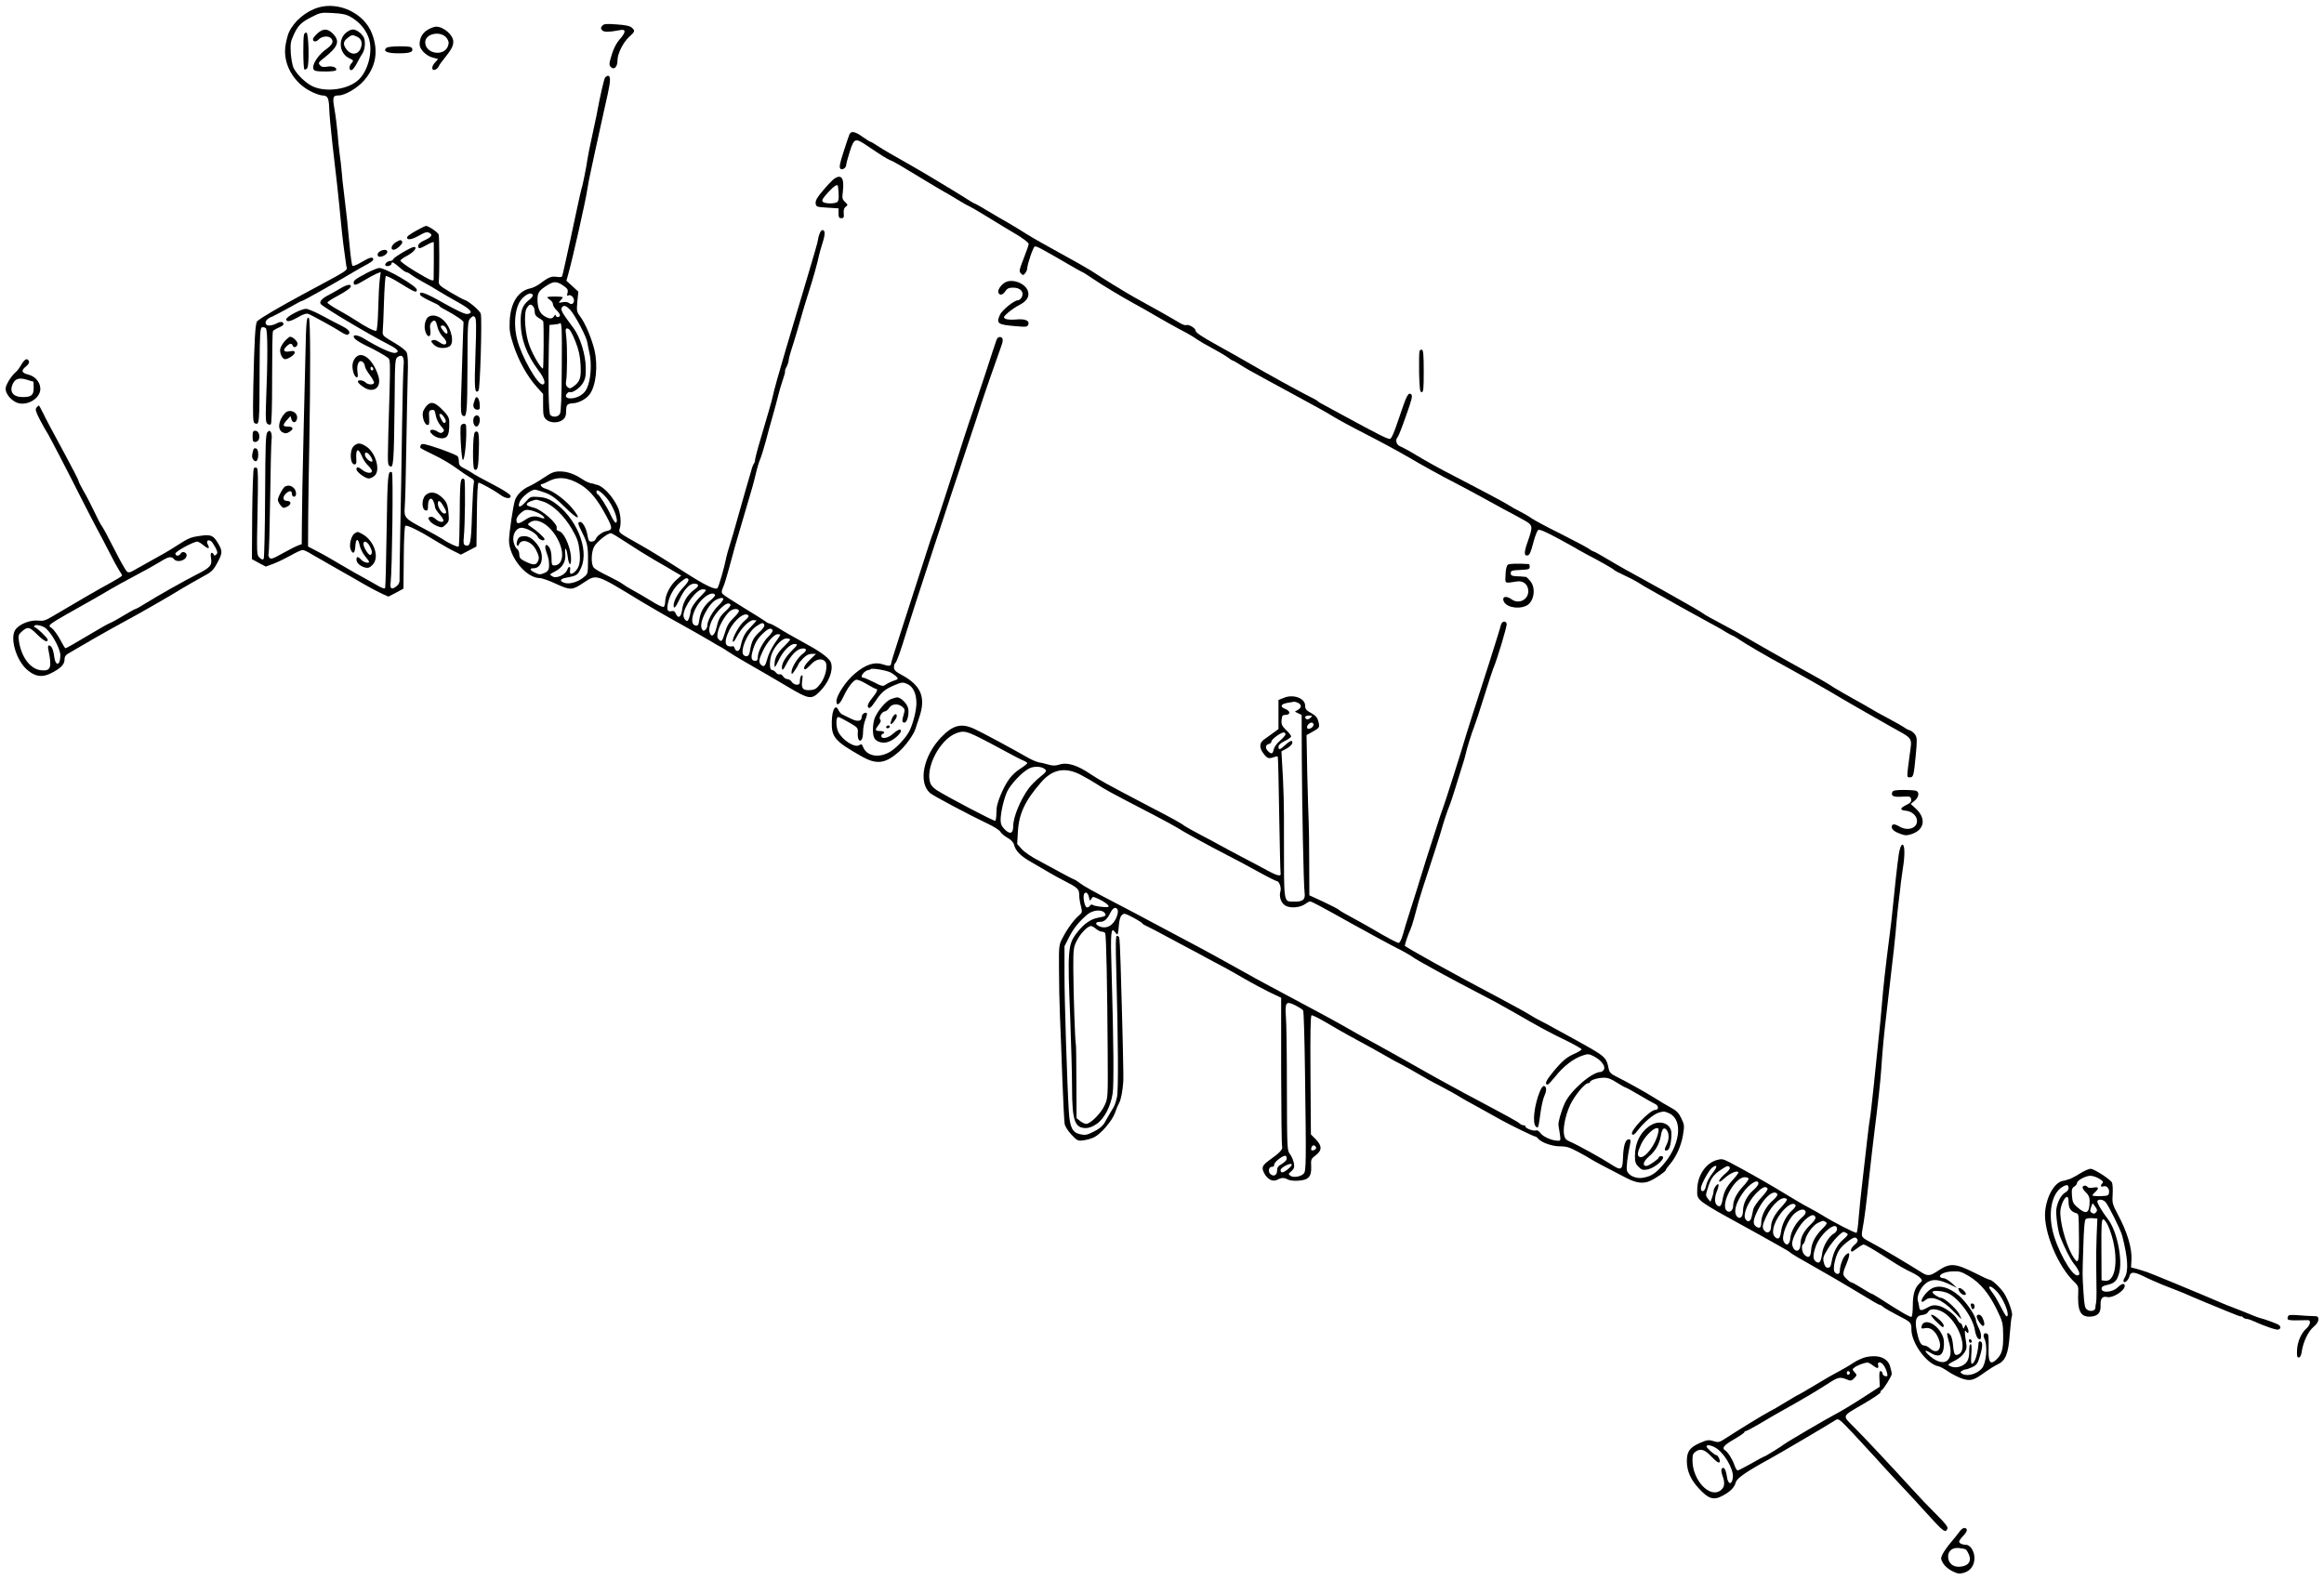 <?xml version="1.0" standalone="no"?>
<!DOCTYPE svg PUBLIC "-//W3C//DTD SVG 20010904//EN"
 "http://www.w3.org/TR/2001/REC-SVG-20010904/DTD/svg10.dtd">
<svg version="1.0" xmlns="http://www.w3.org/2000/svg"
 width="1656pt" height="1126pt" viewBox="0 0 1656 1126"
 preserveAspectRatio="xMidYMid meet">
<g transform="translate(0,1126) scale(0.1,-0.1)"
fill="#000000" stroke="none">
<path d="M2270 11207 c-89 -26 -174 -97 -211 -177 -7 -14 -17 -52 -23 -85 -26
-134 54 -278 188 -341 28 -13 60 -24 71 -24 40 -1 48 -15 51 -94 1 -42 12
-156 23 -254 25 -207 46 -400 61 -562 10 -105 23 -205 37 -301 6 -42 47 -15
-317 -211 -171 -93 -279 -156 -317 -187 -14 -12 -21 -136 -28 -469 -4 -220 -3
-254 11 -259 33 -12 33 -13 34 410 1 223 4 269 16 274 8 3 21 0 28 -6 14 -12
15 -207 1 -553 -3 -92 -1 -119 10 -128 8 -6 19 -9 24 -5 7 4 10 122 10 330 0
178 2 329 6 335 3 6 22 17 41 25 19 8 34 18 34 24 0 19 -20 22 -49 6 -34 -17
-67 -20 -75 -6 -11 17 5 39 37 52 18 7 74 37 125 65 50 29 92 51 92 49 0 -6
227 122 420 236 8 5 32 18 53 29 20 11 37 25 37 30 0 22 -23 18 -80 -16 -35
-21 -65 -33 -69 -28 -4 5 -13 70 -20 144 -12 136 -22 230 -41 383 -6 45 -13
109 -15 142 -3 33 -9 92 -15 130 -5 39 -12 106 -15 150 -4 44 -13 118 -21 164
-16 90 -12 101 30 101 44 0 132 52 178 104 87 99 107 210 59 336 -54 143 -232
230 -381 187z m233 -70 c57 -34 100 -83 122 -141 37 -95 -1 -247 -77 -311 -72
-61 -213 -82 -307 -46 -52 19 -121 83 -149 136 -8 17 -17 64 -20 106 -4 67 -1
84 21 131 30 66 53 90 132 129 56 29 65 31 147 26 70 -4 95 -9 131 -30z"/>
<path d="M2261 11021 c-17 -16 -31 -34 -31 -39 0 -22 22 -23 41 -3 22 23 68
28 87 9 23 -23 12 -46 -38 -82 -69 -50 -112 -136 -74 -150 24 -9 142 -7 148 3
12 18 -23 33 -62 26 -30 -5 -42 -2 -53 11 -12 15 -10 20 26 48 106 83 120 122
66 177 -37 37 -70 37 -110 0z"/>
<path d="M2459 11021 c-51 -52 -37 -144 28 -175 33 -16 34 -18 19 -35 -20 -22
-21 -51 -2 -51 8 0 26 23 40 51 14 28 33 60 41 72 8 12 15 41 15 65 0 35 -6
49 -29 73 -18 17 -40 29 -56 29 -16 0 -38 -12 -56 -29z m86 -23 c30 -14 40
-44 26 -80 -19 -51 -71 -54 -105 -6 -23 32 -20 53 10 77 31 24 35 25 69 9z"/>
<path d="M2167 11016 c-9 -23 -7 -245 2 -251 5 -2 14 1 20 9 16 19 11 248 -5
253 -6 2 -14 -3 -17 -11z"/>
<path d="M4291 11076 c-11 -13 -11 -19 -1 -31 13 -15 45 -15 133 1 39 8 36
-19 -8 -67 -22 -25 -42 -63 -56 -109 -20 -65 -20 -73 -6 -88 23 -23 47 1 47
47 0 49 40 129 84 169 41 37 43 43 18 65 -13 12 -46 19 -108 23 -76 6 -91 4
-103 -10z"/>
<path d="M3048 11048 c-37 -21 -58 -59 -58 -104 0 -35 46 -82 92 -94 l40 -11
-21 -23 c-26 -27 -28 -59 -4 -54 10 2 22 12 28 23 5 12 26 41 46 65 45 56 59
82 59 113 0 47 -69 107 -122 107 -13 0 -40 -10 -60 -22z m135 -59 c15 -22 17
-33 10 -55 -26 -80 -163 -59 -163 25 0 63 112 84 153 30z"/>
<path d="M2752 10918 c-24 -24 7 -38 87 -38 82 0 107 9 98 34 -5 13 -23 16
-90 16 -50 0 -88 -5 -95 -12z"/>
<path d="M4312 10708 c-8 -11 -35 -127 -62 -273 -4 -22 -19 -92 -33 -155 -14
-63 -28 -133 -31 -155 -6 -46 -36 -197 -41 -205 -2 -3 -17 -71 -34 -150 -17
-80 -38 -176 -46 -215 -9 -38 -25 -112 -36 -164 -11 -52 -22 -98 -25 -102 -2
-4 -19 -5 -38 -2 -36 6 -62 -5 -116 -47 -19 -15 -51 -31 -70 -35 -88 -18 -141
-102 -148 -230 -3 -69 0 -93 27 -175 35 -109 98 -222 165 -297 l46 -51 0 -81
c0 -70 3 -83 22 -101 28 -26 88 -27 119 -1 17 13 23 29 23 59 1 49 6 55 52 58
43 4 90 30 116 64 45 61 60 203 34 315 -20 83 -67 194 -101 238 -26 35 -27 41
-21 108 l7 70 -42 39 -43 39 12 43 c34 121 126 531 137 608 3 25 15 86 26 135
11 50 24 110 29 135 9 43 26 121 56 255 7 33 23 104 35 157 20 93 21 128 1
128 -5 0 -14 -6 -20 -12z m-299 -1483 c32 -22 36 -30 31 -52 -5 -19 -4 -24 5
-19 16 10 41 -12 41 -35 0 -24 -18 -33 -35 -19 -9 8 -28 10 -47 6 -30 -6 -30
-5 -15 12 10 10 17 20 17 23 0 7 -110 8 -110 0 0 -3 9 -12 20 -19 11 -7 20
-20 20 -30 0 -10 11 -29 25 -42 14 -13 25 -29 25 -37 0 -17 -30 -17 -30 0 0 6
-5 4 -11 -5 -13 -23 -33 -23 -70 -1 -33 20 -49 58 -49 119 0 48 11 64 70 101
45 29 67 29 113 -2z m-217 -66 c4 -7 -7 -22 -25 -36 -47 -37 -61 -72 -61 -155
0 -122 42 -235 128 -350 43 -56 54 -98 27 -98 -36 0 -149 200 -179 317 -31
119 -15 247 38 299 33 32 61 41 72 23z m2 -81 c7 -7 12 -24 12 -39 0 -20 8
-33 30 -46 17 -9 30 -20 31 -23 5 -26 3 -333 -2 -336 -11 -6 -67 87 -94 156
-34 86 -45 238 -21 275 18 28 27 30 44 13z m264 -25 c35 -38 116 -190 123
-233 3 -19 10 -53 15 -75 15 -63 12 -163 -7 -223 -13 -41 -26 -60 -53 -78 -54
-37 -133 -28 -100 11 7 8 15 13 19 11 16 -10 70 25 92 60 20 32 24 52 23 114
-1 92 -40 218 -87 281 -87 116 -97 135 -80 152 12 13 29 7 55 -20z m-59 -411
c-1 -206 -5 -317 -13 -331 -12 -24 -52 -28 -69 -8 -12 15 -16 229 -10 492 l4
149 34 3 c19 2 36 5 39 8 15 14 17 -31 15 -313z m96 188 c26 -66 34 -104 38
-170 5 -94 -4 -120 -49 -153 -23 -17 -29 -18 -43 -7 -12 10 -15 23 -11 44 8
47 9 243 1 315 -7 58 -6 63 11 59 13 -2 29 -29 53 -88z"/>
<path d="M6051 10298 c-5 -13 -24 -69 -42 -126 -25 -77 -30 -105 -21 -114 13
-13 42 5 42 28 0 7 11 49 25 93 31 97 39 100 123 43 102 -69 137 -91 162 -102
32 -13 76 -39 235 -136 72 -43 141 -85 155 -92 14 -7 54 -31 90 -53 36 -22 74
-44 85 -48 11 -5 70 -39 130 -76 61 -38 152 -93 203 -123 51 -30 92 -62 92
-70 0 -8 -16 -55 -36 -105 -32 -83 -34 -91 -19 -106 15 -15 17 -14 31 3 8 11
14 26 14 34 0 29 42 151 53 155 12 4 38 -9 239 -126 54 -32 100 -57 102 -57 3
0 33 -19 68 -43 72 -49 202 -127 298 -180 36 -19 106 -59 155 -88 50 -29 128
-73 175 -98 47 -24 99 -54 115 -67 17 -12 66 -41 110 -64 44 -24 94 -53 112
-66 17 -13 34 -24 38 -24 3 0 24 -12 48 -27 43 -28 72 -44 213 -121 43 -23 86
-46 94 -51 8 -5 80 -44 160 -87 80 -43 169 -93 199 -112 30 -19 135 -76 235
-127 100 -51 231 -122 291 -157 132 -77 213 -122 365 -201 63 -33 149 -79 190
-102 41 -23 102 -56 135 -74 33 -17 92 -49 130 -70 81 -45 81 -45 41 -161 -28
-79 -27 -104 1 -98 12 2 23 27 38 88 12 46 28 88 36 93 10 6 55 -14 144 -62
72 -39 137 -75 145 -81 8 -5 35 -20 60 -33 85 -44 185 -101 190 -108 3 -5 37
-22 75 -40 39 -18 81 -40 95 -49 14 -10 61 -38 105 -62 44 -25 132 -74 195
-110 63 -35 156 -86 205 -113 50 -26 107 -59 127 -72 21 -12 40 -23 43 -23 4
0 25 -13 48 -28 42 -29 201 -122 312 -182 94 -51 285 -159 342 -193 79 -48
283 -165 418 -241 176 -99 160 -73 141 -218 -20 -154 -20 -148 3 -148 25 0 28
10 42 157 10 109 10 125 -4 147 -9 13 -27 28 -39 31 -13 4 -30 13 -38 20 -8 6
-60 36 -115 65 -55 29 -116 63 -136 76 -20 12 -71 41 -115 65 -43 24 -104 59
-135 78 -59 39 -97 60 -314 180 -77 43 -185 104 -240 136 -138 80 -157 91
-265 148 -52 27 -102 55 -110 62 -13 11 -138 83 -290 168 -25 13 -83 46 -130
72 -47 26 -110 61 -140 77 -30 17 -92 52 -136 79 -45 27 -85 49 -89 49 -4 0
-20 9 -35 20 -16 11 -107 59 -202 107 -95 47 -186 96 -203 108 -16 12 -55 35
-85 50 -30 15 -66 35 -80 45 -22 15 -223 122 -380 203 -105 53 -205 109 -285
157 -44 27 -93 53 -108 59 -28 11 -37 47 -17 67 5 5 32 73 59 151 41 115 48
143 37 152 -21 18 -32 -4 -86 -165 -33 -99 -54 -150 -65 -152 -15 -3 -76 27
-344 173 -167 90 -165 89 -171 96 -3 4 -39 24 -80 44 -82 42 -280 151 -405
224 -44 26 -149 85 -232 131 -107 59 -153 90 -153 102 0 19 -48 48 -68 41 -7
-3 -29 5 -50 18 -63 38 -227 130 -317 179 -52 28 -242 145 -312 192 -22 14
-120 70 -219 124 -98 53 -208 116 -244 139 -36 23 -96 60 -133 81 -38 21 -76
44 -85 49 -86 52 -144 85 -148 85 -3 0 -36 19 -72 43 -71 45 -322 196 -394
236 -103 57 -186 106 -226 132 -23 16 -46 29 -50 29 -4 0 -29 16 -56 35 -57
41 -83 44 -95 13z"/>
<path d="M5943 9985 c-12 -9 -47 -45 -78 -82 -42 -49 -55 -72 -53 -92 3 -25 6
-26 83 -31 l80 -5 0 -35 c0 -28 4 -35 20 -35 17 0 20 6 17 35 -2 24 3 39 15
47 16 12 15 14 -6 34 -20 19 -21 27 -15 75 11 95 -10 126 -63 89z m28 -52 c8
-58 7 -99 -2 -110 -14 -17 -93 -17 -107 0 -8 9 2 26 38 65 44 48 69 63 71 45z"/>
<path d="M2966 9616 c-33 -18 -62 -38 -64 -44 -8 -26 30 -22 82 8 46 26 59 29
76 20 27 -14 15 -30 -40 -55 -26 -12 -40 -25 -40 -37 0 -24 9 -23 64 8 25 14
46 22 47 17 1 -7 0 -247 -1 -265 0 -16 -25 -6 -131 58 -60 36 -108 71 -106 77
2 6 25 23 53 37 45 25 71 60 44 60 -19 0 -141 -72 -147 -86 -3 -8 -13 -14 -23
-14 -21 0 -45 -26 -31 -34 12 -8 41 3 41 15 0 17 16 9 56 -26 21 -19 44 -35
50 -35 6 0 22 -8 35 -19 13 -10 51 -33 84 -51 33 -18 82 -46 110 -64 27 -17
90 -53 140 -81 91 -51 112 -77 65 -83 -17 -2 -73 24 -169 78 -132 75 -179 91
-166 57 3 -7 35 -26 70 -42 36 -16 65 -31 65 -35 0 -3 19 -16 43 -28 71 -38
132 -79 130 -89 -1 -5 -4 -106 -8 -224 -3 -118 -8 -262 -10 -321 -2 -78 0
-110 10 -118 31 -25 35 14 36 345 1 312 2 328 21 347 17 17 22 18 33 7 9 -11
10 -67 3 -263 -9 -246 -6 -288 22 -260 11 11 26 508 16 547 -5 23 -89 93 -117
100 -6 1 -50 25 -98 53 -78 47 -86 54 -84 80 5 61 4 315 -1 332 -6 17 -74 63
-92 62 -5 -1 -36 -16 -68 -34z"/>
<path d="M5840 9594 c-6 -14 -10 -30 -10 -37 0 -6 -11 -49 -25 -96 -14 -48
-35 -117 -46 -156 -11 -38 -32 -108 -46 -155 -14 -47 -32 -105 -39 -130 -7
-25 -40 -135 -73 -245 -52 -175 -85 -294 -96 -345 -4 -21 -35 -129 -84 -294
-23 -76 -41 -146 -41 -155 0 -9 -4 -21 -9 -27 -4 -5 -13 -27 -18 -49 -6 -22
-23 -80 -38 -130 -14 -49 -42 -146 -61 -215 -19 -69 -43 -152 -54 -185 -11
-33 -21 -71 -24 -85 -14 -72 -54 -212 -64 -222 -15 -15 -94 24 -232 113 -110
71 -257 162 -315 194 -161 91 -158 88 -149 118 13 41 5 117 -17 159 -40 79
-104 145 -147 153 -10 2 -17 4 -17 5 0 1 -11 4 -25 6 -14 3 -41 15 -61 29 -58
38 -108 55 -159 55 -41 0 -59 -7 -117 -46 -37 -25 -84 -52 -103 -60 -46 -20
-87 -60 -100 -98 -14 -43 -42 -231 -43 -287 -1 -117 122 -269 219 -269 15 0
67 -18 116 -41 103 -47 115 -47 198 9 93 61 82 65 410 -135 63 -38 187 -110
275 -158 88 -49 188 -106 223 -127 34 -21 64 -38 66 -38 2 0 30 -18 62 -39 33
-22 109 -67 169 -101 61 -34 169 -98 242 -141 157 -94 175 -97 233 -39 65 65
98 147 82 205 -8 29 -64 73 -162 127 -132 73 -169 94 -213 122 -26 16 -55 31
-63 32 -9 1 -23 9 -32 17 -10 7 -79 51 -155 97 -75 46 -142 89 -148 97 -9 10
-8 22 5 51 9 20 27 80 41 132 36 136 47 174 105 370 67 225 66 223 86 305 9
39 23 85 31 103 8 18 25 74 39 125 13 51 36 133 50 182 14 50 32 115 39 145 7
30 22 80 33 112 11 31 18 58 16 61 -2 2 2 17 11 33 8 16 15 37 15 46 0 10 9
44 19 75 11 32 29 92 41 133 12 41 31 107 42 145 11 39 31 102 43 140 25 76
64 215 71 255 3 14 14 53 25 88 20 62 20 92 -1 92 -6 0 -15 -12 -20 -26z
m-1705 -1787 c69 -41 123 -107 186 -226 45 -84 45 -97 1 -106 -29 -5 -70 -36
-77 -57 -6 -18 -40 -25 -49 -10 -3 5 -8 23 -11 42 -8 46 -33 90 -50 90 -21 0
-19 -12 15 -79 35 -69 41 -99 40 -196 -1 -98 0 -93 -32 -120 -39 -33 -102 -51
-136 -39 -38 13 -32 28 14 37 75 14 81 18 105 71 60 132 -37 363 -198 469 -35
23 -61 32 -104 35 -57 4 -60 3 -91 -32 -41 -46 -61 -48 -46 -5 11 33 80 89
109 89 9 0 43 -10 75 -22 45 -17 77 -41 141 -104 83 -83 119 -96 66 -26 -51
70 -150 145 -211 161 -24 7 -40 31 -19 31 4 0 22 8 40 17 71 39 143 33 232
-20z m185 -93 c48 -55 91 -166 70 -179 -6 -4 -22 19 -37 52 -27 60 -81 145
-95 151 -4 2 -8 10 -8 18 0 21 30 3 70 -42z m-446 -30 c66 -23 146 -100 201
-194 38 -66 47 -91 54 -152 9 -79 0 -121 -30 -150 -26 -26 -42 -23 -37 7 6 32
-10 33 -21 2 -13 -33 -74 -61 -101 -47 -11 6 -20 13 -20 15 0 3 18 14 40 25
48 25 73 69 68 121 -6 60 9 46 17 -16 9 -75 29 -73 23 3 -7 74 -51 168 -83
176 -16 4 -22 11 -18 24 7 29 -104 128 -161 143 -25 6 -48 15 -51 19 -8 13 19
29 66 39 3 0 27 -6 53 -15z m-27 -86 c39 -24 44 -42 7 -28 -41 16 -73 12 -112
-15 -46 -31 -62 -32 -62 -1 0 15 12 34 31 50 26 22 37 25 67 20 20 -4 51 -16
69 -26z m42 -78 c51 -38 95 -105 111 -170 17 -69 -5 -120 -51 -120 -16 0 -19
7 -19 53 0 32 -6 61 -16 76 -25 35 -38 12 -20 -35 8 -21 16 -50 17 -64 5 -57
-1 -71 -33 -84 -27 -12 -37 -12 -65 2 -38 18 -43 32 -11 32 64 0 80 96 29 166
-36 48 -68 67 -107 62 -21 -2 -31 -10 -38 -30 -5 -15 -6 -31 -1 -35 4 -5 10
-2 12 5 18 48 90 26 123 -38 23 -45 25 -63 8 -89 -13 -21 -38 -17 -96 13 -25
13 -32 23 -32 46 0 16 -7 33 -16 38 -8 5 -19 26 -24 48 -11 48 13 97 50 102
33 5 109 -35 122 -64 10 -22 48 -35 48 -16 0 10 -56 61 -95 86 -27 18 -28 19
-10 32 30 22 69 16 114 -16z m571 -124 c52 -35 142 -91 200 -125 58 -33 125
-72 149 -87 l45 -26 -38 -34 c-42 -39 -75 -105 -76 -151 0 -17 -5 -35 -11 -38
-6 -4 -45 14 -87 41 -42 26 -102 61 -132 77 -30 16 -62 36 -72 44 -9 8 -56 34
-105 58 -49 23 -95 50 -102 59 -20 24 -19 105 1 147 16 34 96 99 122 99 5 0
53 -29 106 -64z m446 -267 c3 -6 -12 -30 -34 -52 -40 -41 -72 -100 -72 -132 0
-30 15 -14 42 43 33 71 71 112 103 112 36 0 39 -16 7 -39 -51 -36 -84 -89 -91
-144 -7 -57 -28 -70 -46 -30 -7 16 -15 21 -31 17 -29 -7 -35 13 -22 67 14 56
48 110 90 143 37 29 44 31 54 15z m124 -75 c0 -4 -16 -23 -36 -42 -42 -41 -74
-90 -74 -114 0 -9 -5 -29 -10 -43 -9 -23 -13 -25 -25 -15 -8 7 -15 22 -15 34
1 62 92 186 137 186 13 0 23 -3 23 -6z m65 -33 c3 -6 -11 -22 -30 -38 -46 -36
-74 -84 -82 -140 -5 -38 -9 -44 -27 -41 -49 7 -16 127 51 189 39 37 76 49 88
30z m59 -29 c3 -5 -13 -26 -35 -48 -41 -39 -79 -109 -79 -144 0 -9 -6 -23 -14
-29 -12 -10 -17 -8 -25 7 -24 44 51 188 109 211 32 12 38 13 44 3z m51 -42 c3
-5 -11 -24 -31 -42 -44 -40 -54 -59 -69 -123 -14 -59 -39 -73 -50 -27 -8 40
27 114 78 164 39 38 61 46 72 28z m60 -41 c4 -6 -13 -29 -37 -52 -33 -32 -48
-57 -62 -105 -20 -66 -26 -71 -47 -46 -10 12 -10 24 -1 61 13 49 62 126 90
142 23 14 49 14 57 0z m69 -38 c3 -5 -10 -20 -28 -35 -36 -27 -91 -126 -84
-148 3 -7 15 7 27 32 31 60 89 120 118 120 13 0 23 -1 23 -3 0 -2 -20 -24 -44
-49 -41 -43 -55 -71 -70 -140 -7 -33 -32 -37 -41 -8 -4 11 -11 18 -16 14 -5
-3 -18 -2 -29 1 -27 9 -26 44 5 110 38 80 118 141 139 106z m112 -65 c3 -9
-10 -29 -34 -50 -42 -38 -56 -66 -67 -128 -6 -41 -16 -51 -39 -42 -43 16 15
163 81 209 43 29 52 30 59 11z m59 -37 c4 -5 -9 -25 -28 -44 -40 -39 -77 -110
-77 -148 0 -20 -5 -27 -19 -27 -26 0 -32 21 -19 67 15 57 36 93 76 130 36 34
56 41 67 22z m55 -34 c0 -2 -17 -29 -39 -59 -21 -31 -44 -77 -51 -103 -16 -60
-25 -70 -45 -53 -21 18 -19 38 11 101 30 63 80 119 106 119 10 0 18 -2 18 -5z
m70 -33 c0 -4 -18 -25 -40 -46 -45 -43 -67 -79 -70 -116 -4 -47 0 -45 29 15
30 64 80 115 112 115 26 0 25 -4 -20 -49 -48 -48 -73 -94 -69 -124 3 -18 9
-13 30 28 33 62 71 103 104 111 41 10 50 -10 15 -35 -36 -26 -81 -98 -81 -131
0 -20 3 -19 25 14 14 20 25 40 25 43 0 4 14 22 32 40 22 23 41 33 62 33 l31 0
-43 -41 c-39 -38 -54 -69 -34 -69 5 0 23 16 41 35 34 38 79 47 101 20 21 -25
3 -110 -34 -158 -26 -34 -39 -43 -70 -45 -54 -5 -68 11 -60 66 5 32 4 43 -5
38 -6 -4 -11 -20 -11 -37 0 -23 -4 -29 -23 -29 -12 0 -28 9 -35 20 -7 11 -21
20 -32 20 -10 0 -24 9 -30 20 -6 10 -17 17 -24 14 -8 -3 -20 3 -27 13 -8 10
-21 18 -29 18 -20 0 -18 81 4 127 25 53 71 98 100 98 14 0 26 -4 26 -8z"/>
<path d="M2818 9532 c-29 -18 -38 -52 -14 -52 23 0 70 45 62 58 -9 15 -14 14
-48 -6z"/>
<path d="M2708 9469 c-22 -12 -23 -39 -2 -39 24 0 54 19 54 35 0 17 -27 19
-52 4z"/>
<path d="M2613 9314 c-81 -43 -93 -52 -93 -70 0 -22 18 -17 79 20 31 19 70 40
85 46 l29 11 -7 -53 c-4 -29 -9 -123 -11 -208 -2 -88 -8 -156 -14 -158 -12 -4
-81 31 -141 72 -25 17 -83 51 -128 76 -45 25 -80 49 -79 54 2 6 33 26 69 45
71 39 98 59 98 72 0 17 -33 9 -79 -19 -25 -15 -57 -33 -71 -40 -55 -28 -76
-50 -65 -68 14 -21 326 -208 497 -296 54 -29 66 -46 35 -53 -23 -6 -120 38
-227 104 -36 21 -70 28 -70 13 0 -15 33 -39 90 -66 64 -30 136 -71 157 -88 13
-10 14 -45 9 -233 -16 -529 -16 -523 -1 -535 29 -24 32 9 37 473 2 274 3 290
22 303 32 22 48 0 42 -60 -3 -28 -8 -222 -11 -431 -3 -209 -8 -528 -12 -710
-4 -181 -6 -349 -6 -372 2 -35 -3 -46 -24 -63 -34 -26 -46 -16 -39 34 10 77
19 773 9 779 -29 18 -32 -13 -38 -412 -3 -222 -8 -408 -11 -413 -3 -5 -24 2
-47 15 -23 14 -69 39 -101 57 -33 17 -107 60 -165 94 -58 35 -135 79 -171 97
l-65 34 1 205 c1 113 4 349 8 525 9 511 8 887 -3 898 -16 16 -20 -21 -25 -278
-3 -132 -9 -357 -12 -500 -9 -387 -12 -545 -13 -697 l-1 -136 -27 -10 c-16 -6
-65 -31 -110 -56 -69 -39 -83 -43 -93 -31 -7 8 -10 22 -6 30 3 9 8 186 11 393
3 207 7 395 10 417 3 22 1 47 -5 55 -8 13 -11 13 -24 0 -13 -13 -15 -81 -17
-452 -1 -241 -6 -443 -10 -450 -6 -9 -13 -7 -29 7 -21 19 -21 22 -15 326 5
230 4 309 -5 314 -6 4 -16 3 -21 -2 -5 -5 -10 -147 -12 -329 l-2 -319 49 -27
50 -26 54 20 c30 11 85 38 123 59 38 22 76 39 85 39 10 0 38 -13 63 -29 25
-15 105 -61 176 -101 72 -41 166 -94 210 -120 44 -25 99 -54 122 -64 l41 -18
54 28 53 29 2 219 c1 128 5 222 11 228 10 10 103 -36 237 -119 39 -23 90 -53
115 -64 l44 -22 56 29 55 29 3 228 c1 142 6 227 12 227 13 0 117 -58 156 -87
37 -28 77 -31 72 -6 -2 10 -54 43 -129 82 -70 36 -133 71 -140 77 -8 6 -33 21
-56 33 -35 17 -43 27 -43 49 0 15 -4 33 -8 39 -4 7 -63 31 -131 55 -100 34
-124 39 -131 28 -5 -8 -7 -17 -4 -22 2 -4 46 -27 97 -51 51 -24 122 -66 158
-93 37 -27 81 -57 99 -67 26 -14 31 -22 26 -40 -3 -12 -9 -113 -13 -225 -6
-208 -12 -232 -48 -218 -12 4 -14 17 -10 58 9 95 12 396 4 410 -6 10 -11 10
-20 1 -9 -9 -13 -76 -13 -242 -1 -126 -4 -233 -8 -236 -6 -7 -75 25 -118 55
-14 9 -70 41 -125 70 -141 74 -147 80 -141 155 3 33 8 222 11 420 3 198 8 428
10 510 4 108 1 157 -8 175 -6 13 -48 45 -92 70 -73 43 -80 49 -78 76 2 16 6
110 9 209 3 99 9 183 13 187 4 5 51 -19 104 -52 103 -64 117 -69 117 -45 0 26
-222 155 -267 155 -12 0 -52 -16 -90 -36z"/>
<path d="M7162 9247 c-30 -17 -55 -55 -48 -72 8 -23 32 -18 50 10 13 19 25 25
55 25 51 0 79 -29 63 -65 -6 -14 -19 -25 -28 -25 -28 0 -116 -72 -130 -106
-26 -61 -14 -68 118 -79 68 -6 79 -5 85 11 11 29 -21 43 -86 37 -32 -3 -66 -1
-76 5 -17 9 -16 13 16 42 19 17 56 43 82 56 55 28 75 62 61 101 -19 55 -112
89 -162 60z"/>
<path d="M2098 9029 c-32 -16 -58 -36 -58 -44 0 -23 27 -18 85 15 34 20 59 28
71 23 26 -9 191 -101 236 -130 20 -14 42 -22 47 -18 23 13 9 35 -36 58 -27 13
-91 47 -143 75 -52 28 -106 51 -120 51 -14 0 -51 -13 -82 -30z"/>
<path d="M3053 9002 c-19 -12 -31 -55 -26 -88 12 -64 49 -68 39 -3 -4 27 -2
42 10 53 21 22 30 14 42 -37 6 -23 23 -54 37 -67 45 -42 25 -76 -24 -39 -18
13 -36 19 -47 15 -15 -6 -15 -9 6 -31 25 -27 75 -33 111 -15 40 22 17 131 -38
185 -36 35 -81 46 -110 27z m129 -87 c16 -35 1 -45 -22 -15 -24 30 -25 40 -5
40 9 0 21 -11 27 -25z"/>
<path d="M2030 8830 c-15 -16 -30 -42 -33 -57 -6 -29 15 -73 34 -73 22 0 69
31 69 46 0 13 -7 15 -34 10 -42 -8 -54 6 -26 34 24 24 39 26 46 6 8 -20 34 -8
34 15 0 17 -34 49 -53 49 -5 0 -21 -13 -37 -30z"/>
<path d="M7101 8838 c-5 -13 -41 -122 -80 -243 -40 -121 -80 -242 -90 -270
-10 -27 -39 -115 -65 -195 -91 -288 -208 -645 -216 -665 -9 -21 -16 -41 -115
-350 -32 -99 -86 -268 -121 -375 -35 -107 -64 -201 -64 -207 0 -21 -17 -23
-59 -8 -58 20 -122 0 -200 -66 -63 -52 -131 -155 -131 -197 0 -39 24 -23 49
31 29 63 67 114 90 122 11 3 42 -9 76 -30 33 -19 62 -35 67 -35 17 0 7 -23
-28 -66 -22 -27 -34 -50 -30 -60 8 -21 21 -11 59 46 40 59 65 79 134 108 48
20 56 21 86 8 43 -18 67 -67 67 -139 0 -51 -25 -149 -51 -199 -23 -44 -81
-108 -126 -139 -81 -56 -177 -42 -204 29 -7 19 -12 21 -27 11 -31 -20 -117 34
-148 93 -18 34 -19 108 -1 108 6 0 41 -18 77 -39 64 -37 65 -38 62 -79 -2 -42
14 -65 29 -41 5 8 9 33 9 56 0 24 7 61 16 83 9 23 14 43 11 47 -12 11 -37 -7
-37 -27 0 -32 -29 -36 -79 -11 -25 13 -53 26 -61 30 -8 4 -19 17 -25 29 -21
48 -46 7 -48 -81 -3 -110 21 -139 206 -244 112 -65 173 -58 273 30 46 40 105
122 117 162 3 11 15 47 26 79 51 146 15 232 -128 308 -40 22 -51 33 -51 52 0
14 4 27 9 30 10 6 38 84 81 226 33 111 322 991 441 1345 39 116 77 230 84 255
11 39 125 366 152 440 13 36 10 54 -9 58 -11 2 -21 -5 -27 -20z m-754 -2371
c16 -9 35 -23 42 -31 11 -13 10 -17 -5 -22 -28 -9 -57 -22 -77 -36 -14 -11
-27 -8 -80 20 -35 17 -68 32 -75 32 -32 0 6 53 40 55 3 0 9 3 12 6 10 9 111
-8 143 -24z"/>
<path d="M10115 8758 c-3 -8 -4 -77 -3 -153 3 -117 6 -140 18 -140 13 0 15 23
15 149 0 111 -3 150 -12 153 -7 3 -15 -2 -18 -9z"/>
<path d="M2536 8714 c-9 -8 -19 -27 -22 -41 -9 -33 7 -95 25 -101 11 -4 13 4
8 39 -7 54 13 90 38 69 8 -7 15 -20 15 -30 0 -9 16 -38 36 -64 19 -25 32 -51
29 -56 -9 -15 -44 -12 -61 5 -17 16 -54 20 -54 6 0 -14 49 -50 76 -57 57 -14
90 32 70 96 -36 116 -114 181 -160 134z m124 -85 c0 -5 -4 -9 -10 -9 -5 0 -10
7 -10 16 0 8 5 12 10 9 6 -3 10 -10 10 -16z"/>
<path d="M152 8661 c-12 -21 -29 -45 -39 -52 -33 -28 -73 -93 -73 -119 0 -33
31 -75 72 -96 63 -33 161 13 174 80 9 50 -28 102 -83 116 -50 12 -55 29 -17
59 16 13 24 27 20 36 -10 26 -31 17 -54 -24z m86 -121 c1 0 2 -20 2 -45 0 -51
-16 -65 -77 -65 -70 0 -98 37 -72 94 17 37 46 46 99 30 25 -8 46 -14 48 -14z"/>
<path d="M3385 8416 c-3 -9 -7 -23 -10 -31 -7 -24 5 -45 27 -45 16 0 19 6 16
42 -3 42 -24 63 -33 34z"/>
<path d="M3040 8368 c-11 -13 -23 -32 -26 -44 -8 -32 10 -89 30 -92 14 -3 16
4 14 50 -3 48 -1 53 19 56 18 3 22 -3 28 -38 4 -24 19 -56 36 -75 25 -28 27
-34 15 -44 -12 -10 -20 -9 -40 4 -32 21 -65 13 -45 -11 30 -37 90 -50 113 -25
14 16 19 47 17 110 -1 26 -12 44 -50 82 -53 54 -80 60 -111 27z m126 -84 c12
-18 14 -28 6 -36 -7 -7 -15 -1 -26 20 -19 36 -19 42 -6 42 5 0 17 -11 26 -26z"/>
<path d="M260 8355 c-10 -12 -6 -28 25 -88 21 -39 42 -77 47 -84 11 -13 144
-270 259 -498 39 -77 85 -165 101 -195 17 -30 54 -102 84 -160 29 -58 62 -118
73 -135 12 -16 21 -33 21 -37 0 -4 -33 -24 -72 -46 -67 -35 -294 -167 -428
-247 -47 -28 -62 -32 -100 -28 -51 5 -123 -21 -155 -58 -51 -55 -1 -231 86
-299 55 -44 102 -49 165 -17 67 34 94 62 94 97 0 23 8 33 43 52 23 14 101 58
172 100 72 41 168 95 215 120 101 54 319 179 411 236 37 22 100 58 140 80 66
35 77 45 106 98 39 72 40 85 8 140 -35 59 -51 66 -128 55 -71 -10 -82 -15
-177 -76 -36 -24 -112 -68 -170 -99 -58 -32 -117 -65 -132 -74 -20 -12 -32
-14 -42 -7 -9 6 -50 78 -91 160 -42 83 -82 157 -89 165 -7 8 -31 54 -54 103
-23 48 -57 115 -77 148 -19 33 -35 65 -35 71 0 6 -42 88 -93 182 -129 239
-132 245 -161 304 -14 28 -27 52 -29 52 -3 0 -10 -7 -17 -15z m1245 -953 c6
-4 19 -24 30 -44 16 -31 17 -40 6 -50 -11 -10 -14 -10 -18 0 -3 6 -9 12 -15
12 -7 0 -8 -15 -4 -40 8 -49 -7 -66 -96 -111 -86 -43 -300 -164 -374 -211 -33
-21 -64 -38 -68 -38 -4 0 -41 -20 -82 -45 -42 -26 -86 -50 -99 -55 -14 -5 -69
-36 -122 -68 -131 -78 -190 -112 -197 -112 -3 0 -19 27 -37 61 -18 33 -44 69
-58 81 -34 26 -59 8 304 213 22 13 72 41 110 64 39 23 113 64 165 91 111 59
139 75 201 112 52 32 71 34 89 13 24 -29 90 -8 90 28 0 22 -32 31 -42 12 -12
-20 -38 -20 -38 0 0 15 129 85 156 85 7 0 27 -12 44 -26 34 -29 48 -27 31 4
-14 26 1 41 24 24z m-1190 -612 c43 -24 115 -149 115 -200 0 -76 -35 -82 -44
-8 -7 53 -20 78 -38 78 -6 0 -8 -13 -3 -32 26 -127 17 -152 -52 -145 -76 7
-141 93 -158 207 -6 39 -3 48 17 66 44 40 57 38 111 -16 48 -48 77 -63 77 -39
0 12 -80 89 -93 89 -5 0 -6 4 -2 9 6 11 41 6 70 -9z"/>
<path d="M2028 8313 c-46 -53 -52 -117 -13 -135 19 -9 29 -8 50 6 31 20 24 36
-16 36 -35 0 -37 10 -4 47 l25 28 6 -22 c8 -28 30 -30 39 -3 16 50 -52 83 -87
43z"/>
<path d="M3375 8280 c-8 -27 3 -60 20 -60 17 0 30 42 21 65 -8 22 -34 18 -41
-5z"/>
<path d="M3284 8226 c-9 -23 4 -240 14 -244 14 -4 30 165 23 246 -1 17 -30 15
-37 -2z"/>
<path d="M1800 8150 c0 -33 3 -40 19 -40 11 0 23 9 26 20 9 30 -4 60 -26 60
-16 0 -19 -7 -19 -40z"/>
<path d="M3383 8178 c-15 -19 -17 -254 -3 -263 23 -14 29 12 32 133 3 85 0
126 -8 133 -7 6 -15 5 -21 -3z"/>
<path d="M2520 8080 c-31 -31 -26 -130 7 -130 10 0 14 10 12 33 -5 80 12 90
40 25 10 -24 30 -54 45 -67 14 -14 26 -30 26 -38 0 -20 -38 -16 -67 7 -30 24
-43 25 -43 6 0 -20 62 -66 88 -66 12 0 32 10 43 21 41 41 5 163 -60 206 -42
28 -65 29 -91 3z m126 -81 c10 -21 11 -29 3 -29 -19 0 -49 31 -49 51 0 26 27
13 46 -22z"/>
<path d="M1806 8057 c-12 -39 -13 -58 -1 -73 18 -25 35 -8 35 36 0 25 -5 40
-15 44 -9 3 -17 0 -19 -7z"/>
<path d="M2032 7793 c-14 -6 -52 -75 -52 -96 0 -8 8 -25 19 -38 16 -21 22 -22
45 -11 34 15 34 42 1 42 -30 0 -34 29 -7 53 25 23 42 21 42 -3 0 -11 7 -20 15
-20 21 0 19 43 -3 63 -19 17 -36 20 -60 10z"/>
<path d="M3030 7728 c-27 -29 -25 -101 3 -106 14 -3 17 4 17 36 0 49 25 65 40
26 6 -14 10 -32 10 -39 0 -8 14 -30 30 -48 17 -19 30 -40 30 -46 0 -18 -32
-12 -56 10 -14 13 -29 19 -40 15 -15 -6 -15 -9 -1 -29 8 -12 31 -28 51 -36 34
-13 38 -13 62 10 23 21 25 29 20 80 -5 67 -15 88 -57 123 -38 32 -81 34 -109
4z m129 -74 c25 -41 26 -54 7 -54 -17 0 -46 43 -46 70 0 30 16 24 39 -16z"/>
<path d="M2528 7459 c-25 -14 -43 -86 -29 -116 17 -37 30 -27 33 25 4 56 20
59 31 5 4 -21 21 -55 37 -75 17 -20 30 -39 30 -42 0 -14 -39 -4 -55 14 -23 25
-35 26 -35 2 0 -24 27 -48 62 -57 21 -5 33 -1 52 19 54 53 12 176 -76 222 -32
16 -28 16 -50 3z m105 -88 c19 -33 22 -57 7 -66 -11 -7 -50 52 -50 78 0 27 24
20 43 -12z"/>
<path d="M10744 7235 c-8 -6 -15 -35 -16 -70 -3 -67 -11 -63 82 -49 46 7 80
-23 80 -70 0 -62 -70 -95 -121 -56 -33 23 -62 20 -57 -6 9 -47 94 -70 160 -43
58 24 76 126 32 178 -14 17 -28 30 -32 30 -4 -1 -11 0 -17 1 -5 1 -28 2 -50 3
-33 2 -40 6 -40 22 0 18 8 20 68 23 59 3 67 5 67 22 0 11 -3 20 -7 20 -84 5
-139 3 -149 -5z"/>
<path d="M10694 6803 c-4 -23 -148 -475 -213 -673 -10 -30 -26 -82 -36 -115
-23 -82 -154 -495 -165 -520 -5 -11 -25 -72 -45 -135 -21 -63 -43 -133 -50
-155 -8 -22 -32 -101 -55 -175 -23 -74 -58 -189 -80 -255 -21 -66 -46 -146
-54 -177 -9 -32 -22 -58 -29 -58 -12 0 -84 38 -197 105 -36 21 -99 56 -140 78
-41 22 -82 45 -90 53 -8 7 -59 33 -112 58 l-98 45 -1 233 c0 128 -2 262 -4
298 -2 36 -6 188 -10 338 l-5 273 31 17 c63 35 64 36 54 78 -8 31 -19 43 -52
62 -35 19 -43 29 -43 53 0 53 -85 84 -153 55 l-37 -15 0 -104 0 -103 -41 -30
c-22 -16 -51 -37 -65 -47 -28 -21 -31 -52 -8 -87 29 -43 42 -50 75 -38 17 6
32 9 34 6 2 -2 7 -185 10 -407 4 -222 8 -411 10 -422 6 -28 -18 -24 -94 17
-36 20 -118 63 -181 96 -63 33 -133 71 -155 83 -22 13 -85 46 -140 75 -55 29
-107 58 -115 64 -20 17 -87 54 -255 141 -77 40 -162 85 -190 100 -27 15 -79
43 -115 62 -36 20 -83 48 -105 63 -98 67 -171 90 -229 70 -26 -8 -45 -8 -73 0
-21 6 -51 14 -68 16 -16 3 -50 17 -75 31 -113 65 -340 187 -389 209 -93 42
-152 26 -237 -63 -125 -133 -162 -319 -77 -395 20 -18 279 -156 410 -218 45
-21 86 -47 92 -59 6 -11 29 -30 50 -42 24 -13 42 -32 46 -47 11 -46 45 -81
118 -123 40 -23 97 -56 127 -74 30 -18 84 -48 120 -66 88 -45 100 -56 100 -96
0 -19 5 -55 12 -80 11 -44 10 -47 -13 -67 -36 -30 -82 -93 -115 -156 -29 -54
-29 -57 -28 -225 0 -93 3 -246 7 -340 4 -93 12 -296 17 -450 6 -154 13 -295
16 -313 3 -20 22 -50 49 -79 42 -44 46 -46 87 -40 24 3 57 13 75 22 48 24 127
116 147 171 9 27 23 60 31 74 13 24 24 82 29 151 3 31 -5 374 -19 837 -3 101
-7 188 -11 193 -3 5 -10 9 -16 9 -8 0 -9 -69 -4 -237 14 -522 16 -867 5 -913
-15 -58 -15 -58 -44 -105 -13 -22 -33 -56 -43 -75 -14 -25 -38 -45 -76 -64
-49 -25 -62 -28 -99 -20 -56 12 -74 50 -81 164 -12 191 -31 788 -31 976 l0
200 33 65 c33 65 71 111 131 162 37 31 100 37 121 12 17 -20 10 -26 -47 -36
-53 -10 -102 -45 -150 -108 -64 -82 -67 -122 -47 -606 7 -181 13 -407 13 -501
1 -231 19 -284 99 -284 21 0 50 11 77 30 53 36 99 124 113 215 10 62 7 369 -7
865 -9 285 -5 326 23 288 7 -10 16 -18 18 -18 3 0 8 27 10 60 3 39 10 67 21
77 16 16 21 15 82 -17 36 -19 65 -38 65 -41 0 -4 21 -16 48 -28 26 -13 67 -34
92 -48 25 -14 95 -51 155 -83 61 -32 137 -72 170 -91 33 -18 87 -47 120 -64
33 -18 101 -56 150 -85 50 -29 127 -70 172 -92 l82 -39 0 -523 c1 -288 3 -531
7 -539 6 -18 -18 -44 -86 -92 -56 -40 -63 -55 -42 -96 22 -44 63 -65 94 -47
30 16 48 16 74 2 11 -7 44 -11 73 -9 74 4 97 28 94 100 -3 51 -1 56 32 81 46
35 46 67 1 114 l-35 35 -3 422 c-2 306 0 424 8 427 6 2 58 -24 115 -58 57 -34
129 -75 159 -91 61 -32 256 -140 280 -155 8 -6 46 -26 85 -46 38 -20 97 -53
130 -73 33 -20 103 -59 155 -85 52 -27 106 -57 120 -66 14 -10 81 -48 150 -85
69 -38 141 -78 160 -89 57 -32 229 -116 239 -116 5 0 14 -6 20 -14 24 -29 100
-56 157 -56 46 0 69 -7 132 -41 42 -23 82 -45 88 -50 10 -8 108 -60 254 -135
70 -36 119 -42 166 -21 40 17 114 68 114 78 0 5 13 23 29 41 44 51 80 130 93
207 11 66 11 73 -11 120 -19 39 -34 55 -75 77 -28 15 -80 46 -116 69 -63 40
-206 119 -282 157 -26 12 -40 27 -44 46 -20 93 -15 88 -274 231 -36 19 -87 48
-115 63 -27 16 -70 38 -95 51 -25 12 -63 34 -85 48 -22 14 -121 68 -220 121
-315 166 -665 360 -665 368 0 10 27 89 40 115 5 11 17 47 26 80 9 33 24 89 34
125 10 36 44 142 75 235 31 94 67 206 80 250 21 75 47 154 66 200 5 11 20 58
35 105 14 47 37 119 50 161 14 41 26 85 28 96 6 31 44 154 60 193 8 19 40 116
71 215 31 99 60 189 65 200 26 58 101 307 96 320 -9 25 -35 17 -42 -12z
m-1443 -553 c25 -14 24 -32 -2 -49 l-22 -13 24 -12 24 -11 1 -300 c2 -371 13
-918 20 -966 7 -51 -12 -67 -78 -65 -73 2 -69 -23 -69 456 1 234 -2 352 -14
545 l-4 70 37 20 c20 11 38 28 40 38 5 25 -13 21 -50 -13 -38 -35 -48 -37 -48
-12 0 12 16 27 45 41 25 12 45 27 45 33 0 6 -16 27 -36 45 -29 29 -35 41 -32
71 3 32 7 37 28 37 37 0 36 28 -1 42 -41 16 -33 36 17 44 21 3 43 7 47 8 5 0
17 -4 28 -9z m87 -106 c-9 -9 -21 -13 -27 -10 -20 13 -11 26 16 26 25 0 26 -1
11 -16z m22 -49 c0 -19 -36 -39 -45 -25 -8 13 13 40 31 40 8 0 14 -7 14 -15z
m-2385 -90 c39 -19 120 -62 180 -95 61 -33 122 -65 138 -71 15 -6 27 -14 27
-18 0 -4 -22 -22 -49 -39 -61 -40 -96 -85 -138 -181 -24 -57 -33 -91 -33 -133
0 -32 -4 -58 -9 -58 -16 0 -330 165 -414 217 -21 13 -42 35 -47 49 -41 108 67
316 186 359 48 18 70 14 159 -30z m2185 22 c0 -7 -18 -28 -39 -46 -23 -19 -41
-45 -45 -62 -6 -33 -17 -36 -40 -13 -22 21 -20 45 4 51 11 3 20 11 20 19 0 15
67 64 87 64 7 0 13 -6 13 -13z m-1712 -251 c11 -11 5 -20 -35 -52 -27 -21 -63
-57 -80 -79 -60 -80 -113 -207 -113 -271 0 -55 -22 -64 -61 -25 -22 23 -29 38
-29 68 1 56 24 154 48 204 25 51 104 135 153 161 37 20 93 17 117 -6z m254
-39 c35 -18 83 -46 108 -62 66 -43 91 -57 405 -220 83 -43 161 -86 175 -95 32
-22 226 -129 355 -195 55 -28 155 -81 221 -118 67 -37 127 -67 133 -67 16 0
33 -48 25 -72 -12 -39 5 -87 38 -104 37 -19 105 -12 140 14 13 10 28 18 33 17
14 -1 72 -32 310 -165 116 -64 253 -139 305 -165 52 -26 104 -56 115 -65 18
-16 288 -164 465 -255 120 -62 149 -78 258 -140 185 -107 255 -145 370 -200
61 -30 112 -59 112 -64 0 -4 -19 -16 -42 -27 -65 -28 -93 -52 -159 -131 -53
-64 -66 -93 -40 -93 4 0 29 27 55 59 54 69 127 126 190 147 42 14 47 14 84 -5
51 -26 84 -70 71 -94 -6 -9 -16 -17 -23 -17 -63 0 -218 -135 -257 -225 -26
-58 -47 -134 -44 -155 19 -117 19 -110 -6 -110 -42 1 -103 28 -122 54 -11 15
-24 23 -33 19 -17 -6 -74 15 -74 28 0 5 -6 9 -14 9 -8 0 -21 6 -28 13 -16 14
-57 37 -386 212 -62 33 -163 89 -225 123 -172 98 -459 258 -489 273 -15 8 -78
43 -140 79 -62 35 -149 83 -193 106 -44 23 -134 71 -200 107 -66 35 -151 81
-190 102 -38 20 -83 45 -100 55 -16 9 -55 31 -85 47 -30 17 -91 51 -135 75
-44 25 -161 88 -260 140 -99 53 -211 113 -250 133 -38 21 -115 61 -170 90
-233 121 -278 147 -309 170 -18 14 -35 25 -38 25 -3 0 -42 20 -88 45 -45 25
-121 66 -168 91 -48 24 -102 61 -121 82 l-33 37 5 85 c7 130 50 222 166 355
82 94 172 110 283 52z m58 -873 c5 -26 7 -27 16 -11 10 18 12 18 50 1 43 -20
74 -43 74 -55 0 -10 -102 1 -114 12 -5 5 -15 1 -21 -8 -7 -9 -17 -13 -23 -9
-14 8 -26 71 -18 92 9 24 30 11 36 -22z m204 -89 c8 -22 -13 -77 -41 -102 -26
-25 -62 -29 -94 -13 -28 15 -23 30 9 30 31 0 51 17 76 68 17 34 40 42 50 17z
m-154 -135 c13 -11 31 -20 41 -20 10 0 21 -5 24 -11 8 -12 15 -374 18 -854 2
-318 2 -320 -22 -373 -25 -56 -101 -132 -131 -132 -10 0 -29 9 -43 20 l-26 21
-1 261 c0 143 -2 263 -4 267 -5 8 -17 351 -18 536 0 142 1 153 25 201 26 51
77 104 101 104 7 0 23 -9 36 -20z m1476 -582 c4 -6 10 -205 13 -442 9 -639 8
-701 -8 -719 -18 -23 -77 -33 -97 -16 -14 11 -14 14 4 28 11 9 22 23 23 31 5
24 -11 71 -31 97 -18 23 -19 49 -20 461 0 240 -3 472 -7 514 -8 105 1 116 67
83 27 -14 52 -30 56 -37z m2234 -513 c30 -19 58 -35 62 -35 4 0 47 -24 95 -52
48 -29 100 -58 115 -65 28 -12 30 -43 4 -43 -40 0 -186 -154 -166 -174 8 -8
19 0 37 24 47 61 111 116 152 130 35 11 44 10 78 -6 99 -49 74 -233 -52 -372
-52 -58 -81 -76 -138 -86 -49 -9 -105 16 -114 52 -5 23 3 95 23 190 5 26 3 32
-10 32 -24 0 -38 -45 -41 -130 -3 -91 -12 -96 -87 -47 -64 42 -244 141 -292
161 -27 11 -36 22 -41 49 -9 48 10 140 44 213 31 66 104 154 127 154 8 0 14 4
14 8 0 13 52 30 95 31 31 1 55 -8 95 -34z m-2142 -463 c2 -7 -4 -15 -13 -18
-20 -8 -27 -1 -19 20 7 18 25 17 32 -2z m-211 -87 c-4 -9 -20 -23 -37 -33 -22
-12 -30 -24 -30 -45 0 -32 -23 -45 -46 -26 -20 16 -14 54 9 53 10 -1 17 5 17
16 0 21 71 73 83 61 6 -6 7 -17 4 -26z m12 -66 c-35 -30 -54 -32 -54 -8 0 16
64 51 78 42 6 -3 -5 -19 -24 -34z"/>
<path d="M10974 3485 c-42 -101 -57 -232 -29 -255 16 -14 17 -12 34 112 6 42
18 92 27 111 17 35 14 67 -6 67 -6 0 -18 -16 -26 -35z"/>
<path d="M11764 3241 c-73 -44 -114 -124 -114 -220 0 -42 5 -57 26 -77 21 -22
31 -25 62 -19 61 11 148 95 98 95 -9 0 -16 -4 -16 -9 0 -11 -72 -61 -88 -61
-31 0 -23 32 17 67 48 40 75 89 86 150 8 50 23 63 42 38 18 -25 17 -69 -3
-106 -17 -33 -14 -45 9 -36 15 6 27 58 27 119 0 68 -78 100 -146 59z m52 -53
c-17 -85 -95 -188 -132 -174 -20 8 -17 33 10 91 24 53 85 115 113 115 12 0 14
-7 9 -32z"/>
<path d="M6345 6276 c-34 -15 -89 -80 -111 -131 -16 -39 -19 -118 -4 -145 16
-30 66 -42 106 -25 54 22 108 85 73 85 -6 0 -27 -13 -46 -30 -36 -32 -83 -40
-83 -15 0 8 5 15 10 15 6 0 10 5 10 10 0 6 -13 10 -30 10 -36 0 -37 8 -9 44
15 19 18 31 11 38 -13 13 13 58 34 58 7 0 21 11 30 25 20 30 62 33 93 8 19
-16 20 -22 11 -53 -14 -47 -13 -60 5 -60 18 0 34 55 27 98 -5 35 -52 82 -80
82 -9 -1 -30 -7 -47 -14z"/>
<path d="M6355 6138 c-7 -18 -11 -35 -8 -38 7 -7 43 40 43 56 0 26 -21 14 -35
-18z"/>
<path d="M6315 6080 c-3 -5 1 -10 9 -10 9 0 16 5 16 10 0 6 -4 10 -9 10 -6 0
-13 -4 -16 -10z"/>
<path d="M13484 5615 c-11 -28 7 -37 70 -33 57 3 61 1 64 -19 3 -17 -5 -26
-34 -40 -47 -23 -48 -37 -4 -41 44 -4 80 -37 80 -73 0 -53 -67 -74 -125 -40
-37 22 -55 20 -55 -3 0 -19 23 -36 67 -51 30 -11 44 -10 77 1 93 33 102 116
22 186 l-31 28 28 23 c30 25 36 61 11 71 -9 3 -49 6 -90 6 -56 0 -76 -4 -80
-15z"/>
<path d="M13531 5178 c-9 -55 -34 -281 -47 -418 -2 -25 -10 -94 -18 -155 -30
-232 -48 -394 -56 -500 -5 -60 -15 -173 -24 -250 -8 -77 -24 -230 -35 -340
-12 -110 -23 -210 -26 -223 -3 -13 -12 -83 -20 -155 -8 -73 -23 -206 -34 -297
-11 -91 -23 -209 -27 -263 -4 -54 -10 -100 -15 -103 -8 -5 -168 77 -249 128
-25 15 -63 37 -85 48 -22 11 -68 37 -102 58 -34 20 -99 60 -145 87 -84 50
-229 132 -325 182 -47 24 -55 25 -91 15 -77 -23 -135 -108 -138 -204 -2 -52 0
-61 26 -86 15 -16 93 -64 172 -107 78 -43 179 -98 223 -123 44 -25 116 -65
159 -89 44 -24 82 -47 85 -52 4 -5 78 -49 166 -98 88 -50 203 -116 255 -148
179 -108 208 -125 216 -125 4 0 15 -7 24 -15 8 -8 51 -32 94 -55 104 -53 106
-55 106 -105 0 -98 111 -249 194 -263 11 -2 42 -19 70 -38 28 -19 72 -41 99
-50 57 -19 83 -12 162 47 28 20 67 44 88 54 58 27 78 75 88 218 5 66 12 123
15 128 10 16 -26 117 -57 164 -29 43 -86 95 -104 95 -5 0 -55 23 -112 52 -131
65 -169 67 -249 14 -59 -40 -76 -42 -116 -18 -96 61 -300 182 -352 209 -86 46
-84 44 -75 100 15 79 27 177 49 383 12 107 28 247 36 310 23 181 44 366 49
449 10 145 16 217 40 421 48 409 62 532 70 640 2 25 9 88 15 140 7 52 13 111
15 130 2 19 9 64 14 100 16 96 14 170 -3 170 -9 0 -17 -21 -25 -62z m-1318
-2265 c-38 -51 -49 -73 -58 -111 -7 -36 -35 -44 -35 -11 0 25 56 128 79 146
34 27 42 12 14 -24z m113 26 c4 -7 -10 -26 -35 -46 -22 -19 -41 -42 -41 -50 0
-10 13 -4 40 21 38 34 85 55 97 42 3 -3 -12 -25 -35 -50 -49 -53 -67 -88 -77
-143 -8 -48 -19 -60 -40 -43 -19 16 -19 58 1 105 8 20 12 40 9 44 -9 8 -35
-29 -35 -50 0 -10 -5 -30 -11 -46 l-11 -28 -18 22 c-17 21 -17 25 -1 75 20 67
40 95 92 130 47 31 55 33 65 17z m134 -80 c0 -7 -18 -32 -41 -56 -44 -47 -69
-98 -69 -136 0 -34 -25 -54 -45 -37 -51 42 54 240 127 240 15 0 28 -5 28 -11z
m70 -34 c0 -9 -16 -30 -36 -47 -46 -40 -74 -97 -74 -148 0 -46 -24 -65 -46
-36 -21 30 -6 90 42 160 46 68 114 110 114 71z m65 -36 c4 -5 -16 -34 -44 -63
-27 -30 -53 -67 -57 -82 -3 -16 -9 -42 -13 -59 -8 -33 -28 -39 -44 -13 -19 30
17 119 71 177 47 50 74 62 87 40z m70 -40 c4 -6 -11 -26 -33 -45 -48 -41 -82
-106 -82 -157 0 -36 -11 -46 -36 -29 -27 17 -23 49 14 122 46 91 115 146 137
109z m68 -36 c4 -3 -14 -28 -39 -55 -48 -51 -74 -101 -74 -141 0 -35 -23 -52
-44 -32 -22 22 -20 41 8 101 43 93 119 158 149 127z m62 -43 c3 -5 -8 -22 -26
-37 -40 -36 -71 -96 -78 -152 -7 -49 -20 -60 -44 -36 -33 32 1 130 69 198 36
36 67 47 79 27z m71 -45 c4 -9 -6 -25 -25 -41 -43 -36 -81 -103 -84 -150 -4
-48 -31 -58 -48 -20 -17 37 29 153 77 196 37 32 71 39 80 15z m70 -40 c4 -9
-9 -29 -34 -52 -48 -46 -72 -91 -72 -136 0 -44 -21 -64 -44 -42 -9 9 -16 28
-16 41 0 40 50 132 92 170 41 37 65 43 74 19z m74 -35 c12 -7 7 -17 -27 -50
-49 -50 -74 -97 -78 -153 -3 -47 -18 -57 -46 -31 -19 17 -26 68 -10 78 5 3 12
17 15 32 11 42 55 101 89 118 38 18 38 18 57 6z m80 -50 c0 -10 -9 -24 -20
-30 -36 -19 -78 -88 -85 -138 -9 -64 -19 -80 -42 -66 -27 16 -27 49 -3 115 35
92 150 184 150 119z m70 -30 c12 -7 7 -16 -26 -44 -43 -37 -71 -91 -83 -161
-5 -31 -11 -40 -26 -40 -15 0 -22 10 -29 36 -8 33 -5 43 28 97 33 55 96 122
114 122 4 0 14 -5 22 -10z m76 -45 c4 -9 -4 -23 -20 -36 -24 -19 -36 -49 -19
-49 3 0 21 11 39 25 18 14 37 25 43 25 12 0 75 -37 196 -115 49 -32 112 -68
140 -80 27 -13 58 -31 68 -42 16 -19 16 -21 -4 -39 -34 -30 -49 -78 -49 -158
0 -41 -4 -77 -9 -81 -9 -5 -79 36 -228 132 -28 18 -54 33 -57 33 -4 0 -35 18
-70 40 -35 22 -68 40 -73 40 -6 0 -22 12 -37 27 -29 29 -29 33 7 120 22 57 18
76 -11 49 -20 -17 -42 -78 -42 -115 0 -26 -26 -28 -39 -3 -13 24 11 124 39
159 26 35 89 83 107 83 8 0 16 -7 19 -15z m794 -260 c81 -49 141 -122 197
-235 44 -91 46 -98 47 -190 1 -100 -10 -135 -53 -174 -37 -33 -52 -15 -51 61
1 115 1 121 -11 128 -19 12 -32 -11 -20 -33 26 -49 16 -178 -18 -216 -36 -40
-106 -59 -141 -36 -13 9 -13 11 0 20 8 5 20 10 27 10 7 0 28 8 48 17 31 15 38
25 55 84 19 63 19 99 -1 99 -5 0 -9 -3 -10 -7 -5 -80 -28 -153 -49 -153 -5 0
-6 30 -3 70 4 47 2 70 -5 70 -7 0 -10 -20 -10 -49 1 -31 -5 -59 -15 -74 -22
-34 -75 -51 -112 -37 -32 12 -30 15 27 44 23 11 52 35 64 53 18 27 20 39 13
80 -11 69 -11 92 1 73 15 -24 24 -2 10 27 -12 26 -13 27 -21 8 -8 -19 -8 -19
-15 3 -3 12 -10 22 -15 22 -5 0 -15 12 -23 28 -19 36 -93 89 -138 97 -28 5
-46 2 -77 -16 -42 -23 -53 -22 -56 9 -1 9 -5 29 -9 43 -10 36 25 104 67 130
40 25 83 21 158 -14 l54 -26 -37 34 c-21 19 -47 35 -57 35 -11 0 -22 4 -26 9
-10 18 34 38 90 40 48 2 63 -3 115 -34z m202 -113 c40 -44 83 -144 73 -169 -5
-14 -15 -1 -42 52 -19 38 -45 83 -57 100 -35 47 -39 55 -23 55 8 0 30 -17 49
-38z m-363 -160 c96 -77 151 -250 90 -283 -29 -15 -36 -5 -42 62 -3 36 -12 68
-21 77 -24 24 -27 11 -11 -43 20 -65 19 -108 -3 -135 -24 -30 -73 -22 -125 21
-46 38 -49 56 -4 29 64 -40 96 -22 99 56 1 38 -4 58 -25 92 -46 71 -124 93
-135 37 -3 -14 1 -16 25 -11 39 9 76 -21 98 -78 28 -72 -12 -113 -63 -66 -12
11 -29 20 -39 20 -25 0 -39 27 -54 99 -17 81 -6 115 39 119 20 2 36 11 43 24
16 29 80 19 128 -20z"/>
<path d="M13744 2062 c-34 -29 -59 -70 -50 -79 3 -4 14 1 24 10 41 37 122 6
201 -78 29 -30 54 -55 56 -55 2 0 -5 17 -16 38 -22 38 -104 112 -127 112 -17
0 -62 30 -62 41 0 14 67 10 106 -6 78 -32 181 -171 196 -264 4 -24 13 -51 21
-59 27 -26 32 22 8 71 -12 24 -21 49 -21 55 0 31 -70 134 -119 176 -85 72
-163 85 -217 38z"/>
<path d="M13960 2059 c12 -22 37 -35 47 -25 9 8 -27 46 -44 46 -11 0 -11 -4
-3 -21z"/>
<path d="M14044 1954 c3 -9 6 -18 6 -20 0 -2 5 -4 10 -4 6 0 10 9 10 20 0 12
-7 20 -16 20 -11 0 -14 -5 -10 -16z"/>
<path d="M14086 1882 c-7 -11 31 -72 44 -72 13 0 13 23 -2 55 -11 25 -32 33
-42 17z"/>
<path d="M14030 1706 c0 -9 5 -16 10 -16 6 0 10 4 10 9 0 6 -4 13 -10 16 -5 3
-10 -1 -10 -9z"/>
<path d="M13793 1845 c49 -48 57 -53 57 -31 0 18 -66 76 -86 76 -10 0 2 -17
29 -45z"/>
<path d="M14817 2894 c-32 -20 -65 -37 -75 -39 -9 -2 -17 -4 -17 -5 0 -1 -11
-4 -25 -6 -60 -11 -116 -108 -127 -217 -13 -144 92 -396 211 -507 22 -20 27
-33 25 -65 -7 -136 14 -180 82 -179 57 2 80 27 77 82 -2 47 13 66 46 58 40
-10 126 45 126 79 0 23 -21 18 -52 -12 -36 -34 -113 -40 -113 -8 0 14 10 21
39 27 52 11 71 29 86 84 27 95 -15 301 -79 384 -48 63 -81 121 -76 131 10 15
41 10 58 -8 23 -27 107 -196 119 -240 41 -160 47 -254 16 -302 -7 -11 -9 -23
-5 -27 10 -10 34 14 41 41 8 33 32 32 104 -3 31 -16 89 -41 127 -57 39 -15 93
-36 120 -47 28 -11 68 -28 90 -38 22 -10 63 -27 90 -38 28 -11 98 -40 158 -65
59 -25 107 -43 107 -39 0 3 5 1 12 -6 7 -7 18 -12 26 -12 8 0 28 -6 45 -14 84
-38 169 -67 182 -62 18 7 19 20 3 33 -12 9 -108 44 -133 49 -6 1 -33 11 -60
22 -28 12 -81 33 -120 48 -38 14 -83 32 -100 40 -138 60 -514 215 -529 219 -6
1 -18 5 -26 8 -8 3 -31 10 -50 15 l-35 9 3 54 c5 83 -31 202 -99 327 -37 70
-39 79 -35 141 2 36 0 73 -5 83 -13 24 -128 98 -153 98 -12 0 -47 -16 -79 -36z
m142 -35 c25 -15 31 -23 22 -32 -17 -17 -13 -29 8 -22 23 7 44 -17 39 -46 -3
-20 -9 -22 -60 -24 -32 -1 -58 2 -58 5 0 4 9 15 20 25 30 27 25 38 -14 31 -20
-4 -37 -2 -41 4 -9 15 -35 12 -35 -3 0 -8 11 -24 25 -37 18 -17 25 -34 25 -59
0 -88 -23 -101 -84 -48 -33 28 -38 38 -42 85 -3 44 0 54 16 65 11 6 20 18 20
25 0 19 61 52 95 52 17 0 45 -9 64 -21z m-219 -68 c0 -10 -11 -24 -25 -31 -27
-15 -54 -64 -62 -116 -6 -35 11 -160 27 -199 33 -82 73 -161 98 -192 41 -52
50 -83 24 -83 -43 0 -149 194 -177 324 -30 135 -2 261 68 305 34 21 47 19 47
-8z m0 -100 c0 -41 16 -65 50 -76 24 -8 22 6 24 -187 1 -175 -4 -188 -48 -114
-47 81 -92 250 -84 321 6 45 30 95 48 95 6 0 10 -18 10 -39z m198 -68 c-12
-15 -18 -16 -36 -5 -10 7 -10 15 -2 38 l11 29 19 -25 c13 -18 16 -28 8 -37z
m2 -168 c-3 -66 -4 -165 -3 -220 3 -168 3 -239 -1 -260 -3 -11 -5 -27 -5 -36
-1 -22 -35 -30 -59 -13 -16 11 -20 31 -26 126 -8 138 -8 99 -1 323 4 132 9
192 18 197 7 5 28 7 47 6 l35 -3 -5 -120z m82 68 c78 -179 67 -401 -21 -391
l-26 3 -1 218 c-1 180 1 217 13 217 7 0 23 -21 35 -47z"/>
<path d="M16308 1884 c-5 -4 -8 -14 -8 -21 0 -11 16 -14 68 -13 37 1 73 1 80
1 21 -2 13 -36 -13 -59 -37 -32 -64 -94 -67 -153 -2 -43 0 -54 12 -54 10 0 17
14 21 40 10 70 46 145 83 177 23 19 36 39 36 54 0 21 -5 24 -37 24 -21 0 -67
3 -103 6 -36 3 -68 3 -72 -2z"/>
<path d="M13301 1589 c-25 -5 -68 -24 -96 -43 -28 -19 -74 -45 -102 -60 -28
-14 -103 -57 -167 -96 -63 -38 -118 -70 -120 -70 -3 0 -42 -23 -88 -51 -45
-28 -101 -60 -123 -71 -40 -21 -201 -119 -304 -186 -50 -33 -55 -34 -92 -23
-36 11 -45 9 -100 -15 -69 -31 -89 -60 -89 -127 0 -71 27 -133 87 -197 68 -74
105 -85 170 -49 55 30 82 58 92 95 7 29 79 78 244 168 61 33 419 244 465 274
23 15 26 12 131 -99 59 -63 129 -139 156 -169 26 -30 103 -113 170 -185 67
-71 148 -159 180 -195 136 -150 148 -160 162 -124 4 11 -17 38 -66 87 -80 80
-121 123 -202 212 -106 117 -315 340 -393 419 -92 93 -99 76 72 176 61 36 112
70 112 77 0 6 3 13 8 15 13 5 72 101 72 116 0 8 -5 32 -12 54 -17 59 -81 84
-167 67z m42 -59 c14 -11 30 -20 35 -20 6 0 8 9 5 20 -4 14 0 20 11 20 18 0
42 -33 52 -73 6 -25 4 -28 -12 -25 -11 2 -19 10 -19 17 0 8 -6 16 -13 19 -9 3
-12 -11 -10 -54 l3 -57 -130 -84 c-71 -46 -157 -97 -190 -114 -60 -31 -341
-196 -360 -211 -20 -16 -136 -88 -142 -88 -3 0 -45 -22 -93 -50 -48 -27 -92
-50 -98 -50 -6 0 -16 17 -23 38 -13 40 -46 92 -66 105 -26 16 -11 36 62 78 41
24 75 47 75 52 0 4 4 7 9 7 5 0 45 21 88 46 89 53 131 77 188 109 22 12 56 31
75 42 19 11 64 37 100 58 36 21 96 58 133 82 75 49 87 51 135 32 29 -12 34
-12 54 8 21 22 21 23 3 43 -18 20 -18 21 1 35 18 14 66 32 90 34 6 1 23 -8 37
-19z m-161 -55 c0 -5 -5 -11 -11 -13 -6 -2 -11 4 -11 13 0 9 5 15 11 13 6 -2
11 -8 11 -13z m-963 -530 c62 -32 134 -151 129 -213 -5 -56 -34 -56 -42 0 -8
54 -21 77 -36 62 -7 -7 -6 -23 5 -55 19 -52 13 -83 -19 -104 -78 -51 -196 79
-196 217 0 40 4 50 25 64 35 23 64 12 114 -41 28 -30 47 -43 53 -37 10 10 -10
52 -24 52 -11 0 -68 51 -68 61 0 13 27 11 59 -6z"/>
<path d="M13963 344 c-10 -14 -37 -48 -61 -76 -24 -28 -50 -65 -59 -83 -15
-31 -15 -36 3 -67 11 -19 38 -42 64 -55 38 -19 51 -21 82 -13 51 14 80 57 77
113 -3 46 -31 87 -60 87 -26 0 -49 11 -49 23 0 6 14 25 31 43 30 31 32 54 4
54 -8 0 -22 -12 -32 -26z m44 -127 c6 -4 16 -20 23 -37 19 -45 -1 -77 -53 -85
-51 -9 -91 17 -95 63 -5 45 28 75 77 69 21 -2 43 -7 48 -10z"/>
</g>
</svg>
